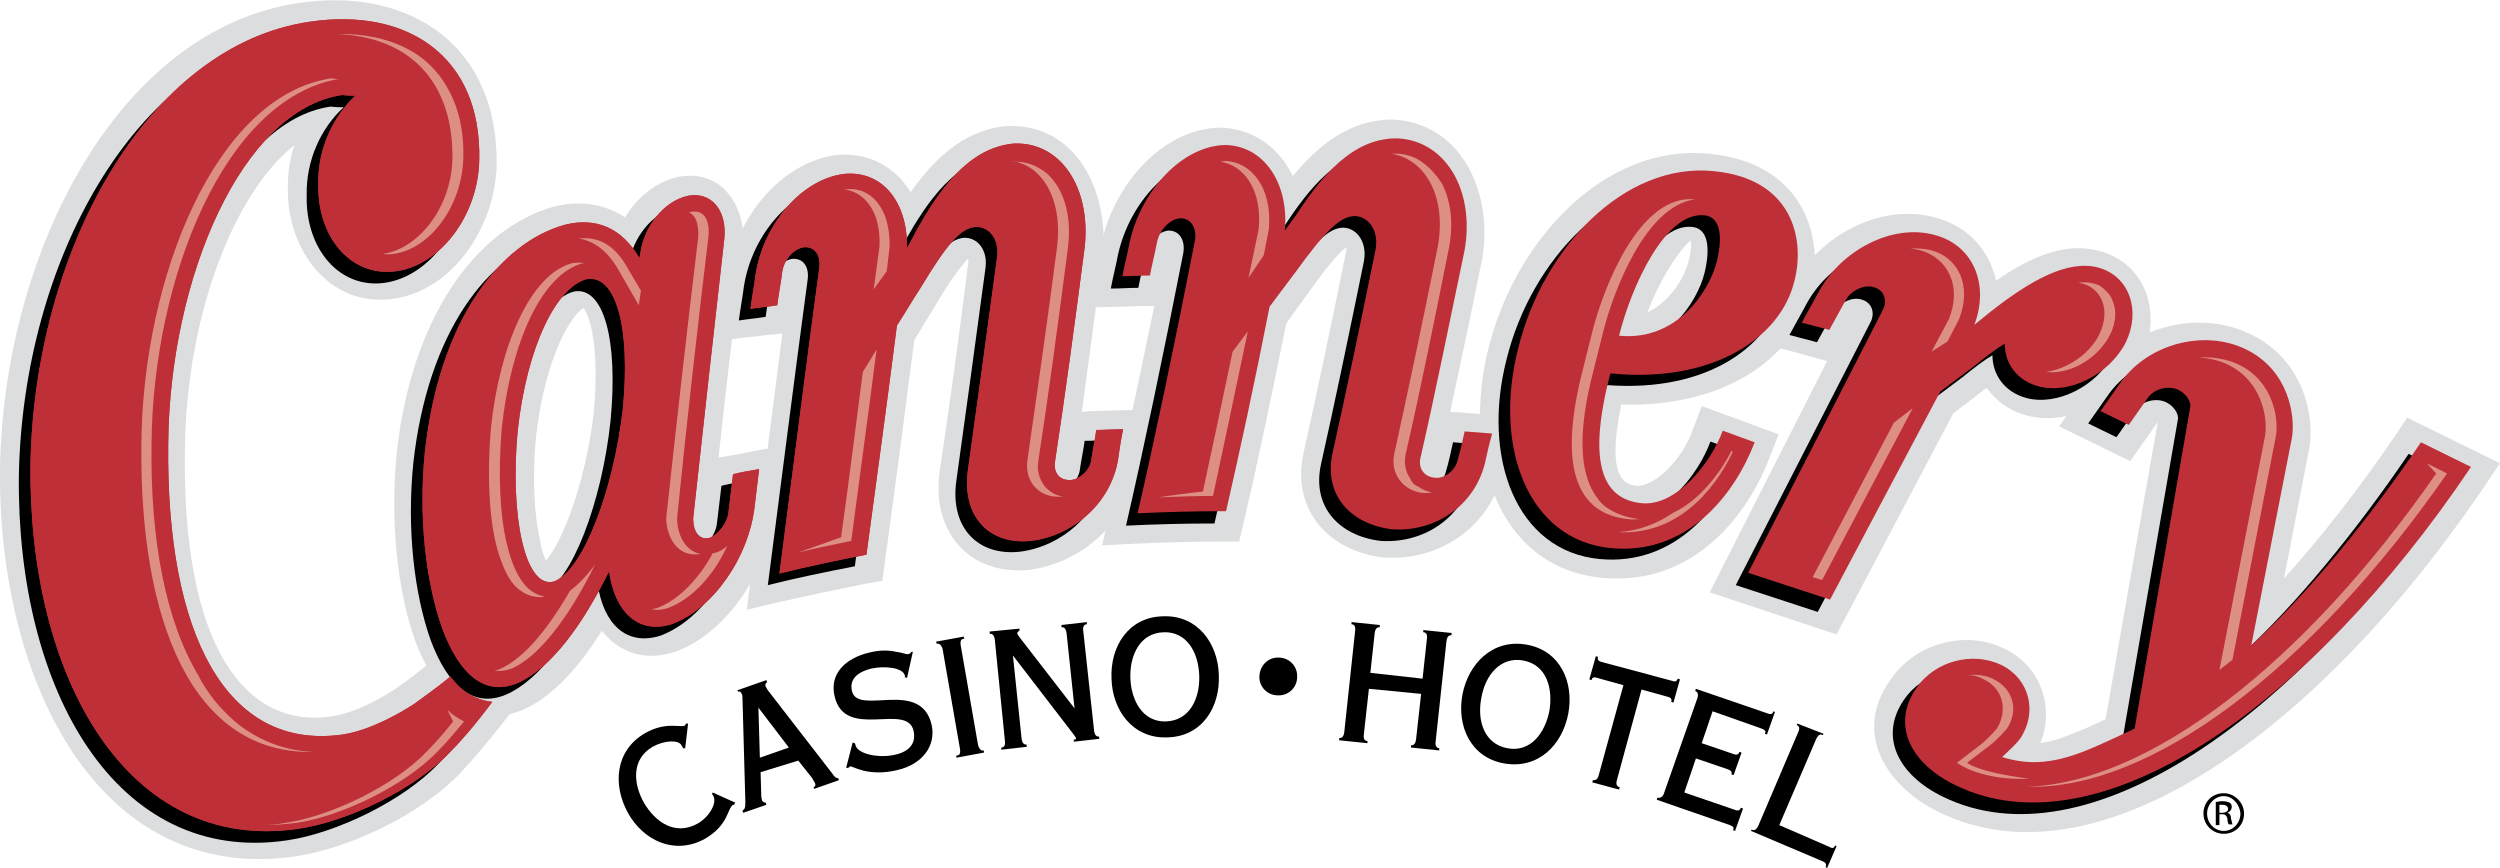<?xml version="1.0" encoding="utf-8"?>
<!-- Generator: Adobe Illustrator 20.1.0, SVG Export Plug-In . SVG Version: 6.00 Build 0)  -->
<svg version="1.1" id="Highlights" xmlns="http://www.w3.org/2000/svg" xmlns:xlink="http://www.w3.org/1999/xlink" x="0px" y="0px"
	 viewBox="0 0 344.8 119.7" style="enable-background:new 0 0 344.8 119.7;" xml:space="preserve">
<style type="text/css">
	.st0{fill:#DCDDDE;}
	.st1{fill:#BF2F38;}
	.st2{fill:#DD8F83;}
	.st3{clip-path:url(#SVGID_4_);fill:#DD8F83;}
	.st4{clip-path:url(#SVGID_8_);fill:#DD8F83;}
	.st5{clip-path:url(#SVGID_12_);fill:#DD8F83;}
</style>
<g>
	<g>
		<g>
			<path class="st0" d="M297.6,58.2l-3.8,5.4l-9.8-4.8l4.8-6.8c4.6-6.8,14.2-9.5,21.6-5.9c7.7,3.7,8.8,11.9,8.1,15.7l-3.5,18
				c5.3-5.9,10.6-12.7,15.4-19.8l1.6-2.4l12.8,6.3l-2.1,3.1c-22.4,33.2-53,55.9-75.3,45c-7-3.4-12-10.7-6.7-18.2
				c3.4-5.1,10.4-7,15.8-4.3c5,2.4,6.9,8.1,4.9,13c0.6-0.1,1.2-0.2,1.9-0.4c1.3-0.4,2.6-0.9,4-1.5c1-0.4,2-0.9,3.1-1.4L297.6,58.2
				L297.6,58.2z"/>
		</g>
		<path class="st0" d="M54.4,95.1c0.6-0.4,3.5-2.5,4.6-3.5l2.6-2.3l2.1,2.8c1.1,1.5,2.1,2.1,3.6,2.2L73,95l-3.5,4.5
			c-2.4,3.1-4.5,5.5-6,7.1c-5.4,5.7-15.3,10.4-22.7,11.5c-27.1,4-41.1-24-40.8-53.5C0.5,34.8,16.3,4,41.3,0.4
			C56.2-1.8,68.7,6,68.5,22.7c-0.2,8.6-6,17.3-14.2,18.5c-8.9,1.3-14.8-6.8-14.6-15.4c0-2,0.3-4,0.9-5.8c-8.4,6.7-14.9,23.6-15.1,42
			c-0.4,26.8,8.1,38.6,20.3,36.8C49,98.3,52.4,96.4,54.4,95.1L54.4,95.1z"/>
		<path class="st0" d="M252,49.8l-9.1-2.5l4.1-7.6c3.7-7.1,12.3-11.8,19.9-9.7c4.6,1.2,7.5,4.6,8.4,8.7c4.5-3.1,9.4-5.4,14.2-4.1
			c6.8,1.8,8.7,9.1,5.8,14.9c-2.9,5.6-9.8,9.4-15.8,7.8c-2.3-0.6-4.2-2-5.5-3.8l-0.4,0.3l-4.2,3.2l-16.1,30.5l-17.5-5.8L252,49.8
			L252,49.8z"/>
		<path class="st0" d="M133.5,35.7c-0.6,0.6-2,2.2-4.6,6.6l-2.8,4.6c-1.4,10.8-2.7,20.8-4.1,30.9l-0.3,2.3l-2.3,0.4
			c-4,0.8-7.8,1.6-11.8,2.5l-4.6,1.1l0.6-4.7c1.5-11.5,2.9-22.4,4.3-33.4l-1,0.1c-1.3,0.1-2.5,0.3-3.7,0.4L98.9,47l1.4-8.9
			c1.2-8,7.3-15.6,14.9-16.7c4.7-0.5,8.3,1.7,10.4,5.1c2.9-4.1,7.1-8.6,13.2-9.1c9.6-0.5,14.2,9,13.3,17.9c-1,7.6-2,14.7-2.9,21.5
			l1.2-0.1c1.3,0,2.5-0.1,3.8-0.1l4-0.1l-1.4,8.1c-1.3,7.6-7.8,13.1-14.9,14c-8.1,0.8-13.5-5.2-12.3-13.6c1.4-9.3,2.7-18.8,4-29.2
			C133.5,35.9,133.5,35.7,133.5,35.7L133.5,35.7z"/>
		<path class="st0" d="M185.7,34.1c-0.6,0.4-2,1.7-5.2,6.2c-1.1,1.5-2.1,2.9-3.1,4.3c-2.1,10.4-4,19.5-5.9,27.6l-0.6,2.5h-2.6
			c-4.1,0-8,0.1-12,0.3l-4.3,0.2l1-4.2c2-8.6,4-18.2,6.2-28.8H158c-1.3,0-2.5,0.1-3.8,0.1l-4.2,0.1l1.9-8.8c1.7-8,8.3-15.8,16.3-16
			c4.8,0.1,8.3,2.9,10.1,6.7c3.2-3.9,7.8-8,14.1-7.8c9.4,0.7,13.6,10.4,12,19.3c-1.5,7.5-3,14.5-4.4,21l1.5,0.1
			c1.3,0.1,2.5,0.2,3.8,0.3l3.7,0.3l-1.8,7.8c-1.9,7.7-9,12.1-16.3,11.6c-7.4-0.8-12.9-6.4-11.1-14.5c1.9-8.5,3.8-17.6,5.9-27.9
			C185.7,34.4,185.7,34.2,185.7,34.1L185.7,34.1z"/>
		<path class="st0" d="M75.3,77.3c2.1-2.3,5.4-10.3,6.6-20.4c0.5-5.5,0.2-9.7-0.5-12.3c-0.4-1.4-0.8-1.9-0.9-2.1
			c-1.3,0.5-5.3,6.1-6.6,18c-0.5,5.6-0.2,10.7,0.6,14.1C74.7,75.9,75,76.7,75.3,77.3L75.3,77.3z M99.1,63.1l0.7-0.1
			c1.2-0.2,2.4-0.4,3.7-0.7l4.4-0.8l-1.1,9.3c-1,8.2-6.7,16.6-13.7,19.1c-4.3,1.4-7.8,0-10.1-2.9c-3,4.8-6.7,9.1-10.9,10.9
			c-7.4,3.1-12.3-2.8-14.8-9.4c-2.5-7-3.5-16.5-2.6-25.9c2-18.7,10.9-31.1,21.7-34.1c3.6-0.9,7-0.4,9.8,1.5c1.6-2.7,4.2-4.9,7.3-5.6
			c6.2-1.2,9.4,4.3,9,9.4C101.3,43.6,100.2,53,99.1,63.1L99.1,63.1z"/>
		<path class="st0" d="M227.2,43.1c3.1-1.5,5.1-4.7,5.7-7.1c0.5-2,0.3-2.7,0.3-2.8C232.3,33.7,229.4,37.4,227.2,43.1L227.2,43.1z
			 M234.7,56l10.6,3.9l-1.2,3.1c-2.8,7.5-10.2,17.9-23.1,16.7c-14.8-1.4-19.3-17.6-15.7-31.7c3.6-14.5,15.7-28.2,30.4-26.8
			c13.5,1.3,15.9,12.1,14.1,19.1c-2.4,9.6-12.6,15.9-26.2,15.5c-1.1,5.3-0.9,8.1-0.3,9.5c0.6,1.3,1.5,1.6,2.4,1.7
			c2.4,0.2,6.3-3.5,7.8-7.8L234.7,56L234.7,56z"/>
		<path d="M274.4,106c0.6-0.5,2-1.8,2.5-2.5c2.5-3.7,1.3-8.3-2.6-10.2c-4-1.9-9.2-0.5-11.7,3.2c-3.5,5.1-0.8,10.4,5.4,13.4
			c19.5,9.5,48.5-10.3,71.1-43.9l-6.9-3.4c-7.2,10.6-15.6,20.9-23.4,28l5.6-28.6c0.5-2.9-0.4-9.3-6.3-12.1
			c-5.9-2.9-13.8-0.7-17.5,4.8l-2.6,3.7l3.9,1.9l2.6-3.7c0.9-1.3,2.9-1.8,4.3-1.1c0.8,0.4,1.6,1.3,1.6,2.2l-7.7,44.5
			C286,105.2,281.1,108.2,274.4,106L274.4,106z"/>
		<path d="M47.4,14.8c-1.1,0-1.8-0.1-1.8-0.1c-13.8,2-23.8,25.2-24,48.1c-0.3,26.3,8,42.4,24.1,40.1c3.8-0.6,7.8-2.9,9.8-4.2
			c0.4-0.3,3.8-2.7,5-3.8c1.5,2,3.3,3.2,5.8,3.5c-2.3,3.1-4.3,5.4-5.8,6.9c-4.8,5.1-14.1,9.6-20.9,10.6C16,119.4,2.3,95.1,2.6,65.7
			c0.5-29.5,16-57.8,38.5-61.1c13.4-2,23.7,4.7,23.4,19c-0.1,7.5-5.2,14.5-11.4,15.4c-6.2,0.9-11-4.6-10.8-12.1
			C42.2,22.1,44.3,17.6,47.4,14.8L47.4,14.8z"/>
		<path d="M74.8,81.8c-4,1.1-6.1-9.1-5.1-20.8c1.3-11.8,5.4-19.8,9.5-20.8c4-0.7,6.1,6.5,5,17.9C83,69.3,78.8,80.4,74.8,81.8
			L74.8,81.8z M94,73.1c1.5-13.8,2.9-26.1,4.3-38.6c0.4-4-1.9-6.5-5-5.9c-3.3,0.7-6.1,4.2-6.6,8c0,0.2-0.1,0.4-0.1,0.6
			c-2.4-4.1-5.9-5.7-10.3-4.6C67.3,35.1,59,45.8,57,63.9c-0.9,9,0.1,17.9,2.4,24.4c2.4,6.4,5.9,9.4,10.4,7.5c4.6-2,9-8.1,12.6-15.4
			c0.8,5.7,4,8.7,8.6,7.3c5.6-2,10.7-9.1,11.5-16.4c0.2-1.7,0.4-3.3,0.6-5c-1.2,0.2-2.4,0.4-3.6,0.7c-0.2,1.7-0.4,3.3-0.6,5
			c-0.1,1.7-1.5,3.4-2.7,3.8C94.8,76.1,93.9,74.9,94,73.1L94,73.1z"/>
		<path d="M287.7,38.6c-4.2-1.1-9.3,1.7-15,6.2l-2.1,1.7c2.1-5.5-0.1-11-5.5-12.4c-5.8-1.6-13,2.1-16.1,8.1l-2.2,4l3.8,1l2.2-4
			c0.8-1.4,2.6-2.3,3.9-1.9c1.5,0.4,2,1.9,1.2,3.3l-18.5,36.1l11.3,3.7l15.2-28.8l4.8-3.6c1.6-1.3,2.9-2.3,4.1-3
			c0,2.7,1.7,5.1,4.7,5.9c4.2,1.1,9.7-1.6,12-6.1C293.7,44.4,292,39.7,287.7,38.6L287.7,38.6z"/>
		<path d="M245.9,40.3c1.5-5.9-0.4-14-11.2-15.1c-12.3-1.2-23.5,10.6-26.9,24.3c-3.5,13.6,1.3,26.5,12.8,27.6
			c10.6,1,17.1-7.5,19.7-14.6l-4.4-1.6c-1.6,4.4-6.3,10.5-11.2,10c-4.8-0.5-7.8-4.5-4.3-17.9C234.5,54.5,243.9,48.3,245.9,40.3
			L245.9,40.3z M221.6,47.9c1.7-6.8,6.4-17.2,11.8-16.6c2,0.2,2.6,2.5,1.7,6.3C234.1,41.7,229.6,48.7,221.6,47.9L221.6,47.9z"/>
		<path d="M123.5,35.8c0.1-6.3-3.4-10.8-8.8-10.2c-5.8,0.8-11,6.9-12.1,13.9c-0.2,1.6-0.5,3.1-0.7,4.7c1.3-0.2,2.5-0.3,3.7-0.5
			c0.2-1.6,0.5-3.1,0.7-4.7c0.3-1.7,1.6-3.1,3-3.3c1.5-0.1,2.3,1.1,2.1,2.8c-1.9,14.1-3.6,27.6-5.5,42.2c4-1,7.9-1.8,12-2.6
			c1.4-10.4,2.8-20.6,4.2-31.6c1.1-1.7,2.1-3.4,3.2-5.2c3.8-6.3,5.6-8.3,7.6-8.5c2-0.1,3.4,1.8,3,4.3c-1.4,10.4-2.7,19.9-4,29.2
			c-0.9,6.4,2.9,10.4,8.7,9.8c5.8-0.7,11-5.2,12-11.2c0.2-1.4,0.5-2.7,0.7-4.2c-1.3,0-2.5,0.1-3.7,0.1c-0.2,1.4-0.5,2.8-0.7,4.2
			c-0.3,1.4-1.6,2.6-2.8,2.7c-1.6,0.1-2.5-1-2.2-2.5c1.4-9.2,2.7-18.8,4.1-29.6c0.9-8.2-3.3-14.6-9.8-14.3
			c-6.4,0.6-10.4,6.7-13.3,11.8C124.4,34.2,123.9,35,123.5,35.8L123.5,35.8z"/>
		<path d="M175.6,33.4c0.6-6.4-2.8-11.7-8.2-11.7c-5.9,0.1-11.6,6.2-13.2,13.4c-0.3,1.6-0.7,3.1-1,4.7c1.3,0,2.5-0.1,3.8-0.1
			c0.3-1.6,0.7-3.1,1-4.7c0.4-1.7,1.8-3.1,3.2-3.2c1.5,0,2.3,1.4,2,3.1c-2.8,14.3-5.4,26.7-7.9,37.6c4.1-0.2,8.1-0.3,12.2-0.3
			c1.9-8.3,3.9-17.5,6-28.2c1.2-1.6,2.4-3.1,3.6-4.8c4.2-5.9,6.2-7.8,8.2-7.8c2,0.1,3.3,2.2,2.8,4.7c-2.1,10.3-4,19.4-5.9,27.9
			c-1.3,5.8,2.4,9.9,8.2,10.6c5.9,0.4,11.3-3.1,12.8-9.1c0.3-1.4,0.6-2.7,1-4.2c-1.3-0.1-2.5-0.2-3.8-0.3c-0.3,1.4-0.6,2.8-1,4.1
			c-0.3,1.4-1.8,2.4-3,2.3c-1.6-0.2-2.4-1.3-2.1-2.7c2-8.8,3.9-18.2,6.1-28.7c1.4-8-2.4-14.9-9-15.4c-6.5-0.3-11,5.6-14.2,10.5
			C176.6,31.9,176.1,32.6,175.6,33.4L175.6,33.4z"/>
		<path class="st1" d="M276.1,104.4c0.6-0.5,2-1.8,2.5-2.5c2.5-3.7,1.3-8.3-2.6-10.2c-4-1.9-9.2-0.5-11.7,3.2
			c-3.5,5.1-0.8,10.4,5.4,13.4c19.5,9.5,48.5-10.3,71.1-43.9l-6.9-3.4c-7.2,10.6-15.6,20.9-23.4,28l5.6-28.6c0.5-3-0.4-9.3-6.3-12.2
			c-5.9-2.9-13.8-0.7-17.5,4.8l-2.6,3.7l3.9,1.9l2.6-3.7c0.9-1.3,2.9-1.8,4.3-1.1c0.8,0.4,1.6,1.3,1.6,2.2l-7.7,44.5
			C287.6,103.6,282.7,106.5,276.1,104.4L276.1,104.4z"/>
		<path class="st1" d="M49,13.2c-1.1,0-1.8-0.1-1.8-0.1c-13.8,2-23.8,25.2-24,48.1c-0.3,26.3,8,42.4,24.1,40.1
			c3.8-0.6,7.8-2.9,9.8-4.2c0.4-0.3,3.8-2.7,5-3.8c1.5,2,3.3,3.2,5.8,3.5c-2.3,3.1-4.3,5.4-5.8,6.9c-4.8,5.1-14.1,9.6-20.9,10.6
			c-23.6,3.5-37.3-20.8-37-50.2C4.7,34.7,20.2,6.3,42.7,3c13.4-2,23.7,4.7,23.4,19c-0.1,7.5-5.2,14.5-11.4,15.4
			c-6.2,0.9-11-4.6-10.8-12.1C43.8,20.5,46,16,49,13.2L49,13.2z"/>
		<path class="st1" d="M76.4,80.2c-4,1.1-6.1-9.1-5-20.8c1.3-11.8,5.4-19.8,9.5-20.9c4-0.7,6.1,6.5,5,17.9
			C84.6,67.7,80.4,78.7,76.4,80.2L76.4,80.2z M95.6,71.5c1.5-13.8,2.9-26.1,4.3-38.6c0.4-4-1.9-6.5-5-5.9c-3.3,0.7-6.1,4.2-6.6,8
			c0,0.2-0.1,0.4-0.1,0.6c-2.4-4.1-5.9-5.7-10.3-4.6c-9,2.5-17.3,13.2-19.3,31.3c-0.9,9,0.1,17.9,2.4,24.4c2.4,6.4,5.9,9.4,10.4,7.5
			c4.6-2,9-8.1,12.6-15.4c0.8,5.7,4.1,8.7,8.6,7.3c5.6-2,10.7-9.1,11.5-16.4c0.2-1.7,0.4-3.3,0.6-5c-1.2,0.2-2.4,0.4-3.6,0.7
			c-0.2,1.7-0.4,3.3-0.6,5c-0.1,1.7-1.5,3.4-2.7,3.8C96.4,74.5,95.6,73.3,95.6,71.5L95.6,71.5z"/>
		<path class="st1" d="M289.4,36.9c-4.2-1.1-9.3,1.7-15,6.2l-2.1,1.7c2.1-5.5-0.1-11-5.5-12.4c-5.8-1.6-13,2.1-16.1,8.1l-2.2,4
			l3.8,1l2.2-4c0.7-1.4,2.6-2.3,3.9-1.9c1.5,0.4,2,1.9,1.2,3.3L241.1,79l11.3,3.7L267.6,54l4.8-3.6c1.6-1.3,2.9-2.3,4.1-3
			c0,2.8,1.7,5.1,4.7,5.9c4.2,1.1,9.7-1.6,12-6.1C295.3,42.8,293.7,38.1,289.4,36.9L289.4,36.9z"/>
		<path class="st1" d="M247.5,38.7c1.5-5.9-0.4-14.1-11.2-15.1C224,22.4,212.8,34.2,209.4,48c-3.5,13.6,1.3,26.5,12.8,27.6
			c10.6,1,17.1-7.5,19.8-14.6l-4.4-1.6c-1.6,4.4-6.4,10.5-11.2,10s-7.8-4.5-4.3-17.9C236.1,52.9,245.6,46.7,247.5,38.7L247.5,38.7z
			 M223.3,46.3c1.7-6.8,6.4-17.2,11.8-16.6c2,0.2,2.6,2.5,1.7,6.3C235.8,40.1,231.3,47.1,223.3,46.3L223.3,46.3z"/>
		<path class="st1" d="M125.1,34.2c0.1-6.3-3.4-10.8-8.8-10.2c-5.8,0.8-11,6.9-12.1,13.9c-0.2,1.6-0.5,3.1-0.7,4.7
			c1.3-0.2,2.5-0.3,3.7-0.5c0.2-1.6,0.5-3.1,0.7-4.7c0.3-1.7,1.6-3.1,3-3.3c1.5-0.1,2.3,1.1,2.1,2.8c-1.9,14.1-3.6,27.6-5.5,42.2
			c4-1,7.9-1.8,12-2.6c1.4-10.4,2.8-20.6,4.2-31.6c1.1-1.7,2.1-3.4,3.2-5.1c3.8-6.3,5.6-8.3,7.6-8.5c2-0.1,3.4,1.8,3,4.3
			c-1.4,10.4-2.7,19.9-4,29.2c-0.9,6.4,2.9,10.4,8.7,9.8c5.8-0.7,11-5.2,12-11.2c0.2-1.4,0.4-2.8,0.7-4.2c-1.3,0-2.5,0.1-3.7,0.1
			c-0.2,1.4-0.5,2.8-0.7,4.2c-0.2,1.4-1.6,2.6-2.8,2.7c-1.6,0.1-2.4-1-2.2-2.5c1.4-9.2,2.7-18.8,4.1-29.6c0.9-8.2-3.3-14.6-9.8-14.3
			c-6.4,0.6-10.4,6.7-13.3,11.8C126,32.6,125.6,33.3,125.1,34.2L125.1,34.2z"/>
		<path class="st1" d="M177.2,31.8c0.6-6.4-2.8-11.7-8.2-11.8c-5.9,0.1-11.6,6.2-13.2,13.4c-0.3,1.6-0.7,3.1-1,4.7
			c1.3,0,2.5-0.1,3.8-0.1c0.3-1.6,0.7-3.1,1-4.7c0.4-1.7,1.8-3.1,3.2-3.2c1.5,0,2.3,1.4,2,3.1c-2.8,14.3-5.4,26.7-7.9,37.6
			c4.1-0.2,8.1-0.3,12.2-0.3c1.9-8.3,3.9-17.5,6-28.2c1.2-1.6,2.4-3.2,3.6-4.8c4.2-5.8,6.2-7.7,8.2-7.7c2,0.1,3.3,2.2,2.8,4.7
			c-2.1,10.3-4,19.4-5.9,27.9c-1.3,5.8,2.4,9.9,8.2,10.6c5.8,0.4,11.3-3.1,12.8-9.1c0.3-1.4,0.6-2.7,1-4.1c-1.3-0.1-2.5-0.2-3.8-0.3
			c-0.3,1.4-0.6,2.7-1,4.1s-1.8,2.4-3,2.3c-1.6-0.1-2.4-1.3-2.1-2.7c2-8.7,3.9-18.2,6.1-28.7c1.4-8-2.4-14.9-9-15.4
			c-6.5-0.3-11,5.6-14.2,10.5C178.3,30.3,177.8,31,177.2,31.8L177.2,31.8z"/>
		<g>
			<g>
				<path id="SVGID_1_" class="st2" d="M230.8,70.7c3.6-1.7,6.4-5.4,8-8.5l0.2,0.1c-2.8,5.9-8.1,11.5-15.8,11.1
					C226.1,73.2,228.6,72.2,230.8,70.7L230.8,70.7z"/>
			</g>
		</g>
		<g>
			<g>
				<path id="SVGID_3_" class="st2" d="M271.4,93.1c1.2-0.1,2.5,0,3.6,0.6c2.6,1.3,3.5,4.2,1.8,6.8c-0.6,0.7-1.7,1.8-2.1,2.1
					l-3.4,2.6c0,0,1.4,1.3,8.6,2.2c-6.8,0.3-10-2.2-10-2.2l3.4-2.6c0.4-0.3,1.5-1.4,2.1-2.1c1.6-2.6,0.8-5.6-1.8-6.8
					C272.9,93.3,272.2,93.1,271.4,93.1L271.4,93.1z M334.7,63.9l2.8,1.4c-19,27.3-41.1,43.7-57.9,43.2c16.6-0.5,38-16.7,56.4-43.2
					L334.7,63.9L334.7,63.9z M313.9,60.1l-6,30.9l-1.8,1.4l6.3-32.3c0.4-2.4-0.4-7.5-5.1-9.8c-1.2-0.6-2.6-0.9-4-1
					c1.9-0.1,3.8,0.2,5.5,1C313.5,52.6,314.3,57.7,313.9,60.1L313.9,60.1z"/>
			</g>
		</g>
		<path class="st1" d="M49,13.2c-1.1,0-1.8-0.1-1.8-0.1c-13.8,2-23.8,25.2-24,48.1c-0.3,26.3,8,42.4,24.1,40.1
			c3.8-0.6,7.8-2.9,9.8-4.2c0.4-0.3,3.8-2.7,5-3.8c1.5,2,3.3,3.2,5.8,3.5c-2.3,3.1-4.3,5.4-5.8,6.9c-4.8,5.1-14.1,9.6-20.9,10.6
			c-23.6,3.5-37.3-20.8-37-50.2C4.7,34.7,20.2,6.3,42.7,3c13.4-2,23.7,4.7,23.4,19c-0.1,7.5-5.2,14.5-11.4,15.4
			c-6.2,0.9-11-4.6-10.8-12.1C43.8,20.5,46,16,49,13.2L49,13.2z"/>
		<path class="st1" d="M76.4,80.2c-4,1.1-6.1-9.1-5-20.8c1.3-11.8,5.4-19.8,9.5-20.9c4-0.7,6.1,6.5,5,17.9
			C84.6,67.7,80.4,78.7,76.4,80.2L76.4,80.2z M95.6,71.5c1.5-13.8,2.9-26.1,4.3-38.6c0.4-4-1.9-6.5-5-5.9c-3.3,0.7-6.1,4.2-6.6,8
			c0,0.2-0.1,0.4-0.1,0.6c-2.4-4.1-5.9-5.7-10.3-4.6c-9,2.5-17.3,13.2-19.3,31.3c-0.9,9,0.1,17.9,2.4,24.4c2.4,6.4,5.9,9.4,10.4,7.5
			c4.6-2,9-8.1,12.6-15.4c0.8,5.7,4.1,8.7,8.6,7.3c5.6-2,10.7-9.1,11.5-16.4c0.2-1.7,0.4-3.3,0.6-5c-1.2,0.2-2.4,0.4-3.6,0.7
			c-0.2,1.7-0.4,3.3-0.6,5c-0.1,1.7-1.5,3.4-2.7,3.8C96.4,74.5,95.6,73.3,95.6,71.5L95.6,71.5z"/>
		<g>
			<path class="st2" d="M27.5,93.8c0,0.1,0.1,0.1,0.1,0.2C27.6,93.9,27.6,93.8,27.5,93.8z"/>
			<path class="st2" d="M20.9,61.1c0.2-22.5,10-47.5,25.8-50.2c-0.6,0-1-0.1-1-0.1c-16,2.4-26,27.6-26.2,50.3
				c-0.3,24.7,7.1,43.1,23.9,42.6c-4-0.1-7.5-1.5-10.4-3.7c-2-1.6-3.8-3.6-5.2-6c0-0.1-0.1-0.1-0.1-0.2c-0.1-0.1-0.2-0.3-0.2-0.4
				C22.8,85.7,20.7,74.3,20.9,61.1z"/>
			<path class="st2" d="M46.4,4.7c9.7,0.3,16.1,6.2,16,17.1c-0.1,6.8-4.7,12.5-9.5,13.2h-0.2c0.5,0.1,1.1,0.1,1.7,0
				c4.8-0.7,9.3-6.4,9.5-13.2c0.1-3.9-0.7-7.1-2.2-9.7c-1.3-2.3-3.1-4.1-5.4-5.3C53.5,5.3,50.1,4.6,46.4,4.7z"/>
			<path class="st2" d="M61.7,97.9c0,0,0.5,1,0.8,1.6c-1.4,1.8-2.7,3.2-3.6,4.1c-4.4,4.7-13.3,9-19.6,9.9c-1.1,0.2-2.2,0.3-3.2,0.3
				c1.5,0,3.1-0.1,4.7-0.3c6.3-0.9,15.1-5.2,19.6-9.9c1-1,2.2-2.4,3.6-4.1C63.2,99.1,62.4,98.6,61.7,97.9z"/>
		</g>
		<g>
			<g>
				<polygon id="SVGID_5_" class="st2" points="250,79.6 261.2,58.3 263.8,56.3 251.3,80 				"/>
			</g>
		</g>
		<g>
			<g>
				<path id="SVGID_7_" class="st2" d="M270.2,44l-1.6,3.1l-2.2,1.4l2.4-4.5c1.8-4.5-0.1-8.4-4-9.5c-0.5-0.1-0.9-0.2-1.4-0.2
					c1-0.1,2,0,2.9,0.2C270.1,35.5,272,39.4,270.2,44L270.2,44z"/>
			</g>
		</g>
		<g>
			<path class="st1" d="M289.6,39.4c0.7,0.5,1.3,1,1.7,1.7C291,40.4,290.4,39.8,289.6,39.4z"/>
			<path class="st1" d="M289.6,39.4c-0.3-0.1-0.6-0.3-0.9-0.3c-0.6-0.2-1.3-0.2-2.1-0.1c0.2,0,0.4,0.1,0.6,0.1
				c2.6,0.7,4,3.6,2.3,7.1c-1.5,2.9-4.6,4.7-7.3,5.1c3,0.4,7-1.6,8.8-5.1c1-2,0.9-3.7,0.2-5.1C290.9,40.5,290.3,39.9,289.6,39.4z"/>
			<path class="st2" d="M289.6,39.4c-0.3-0.1-0.6-0.3-0.9-0.3c-0.6-0.2-1.3-0.2-2.1-0.1c0.2,0,0.4,0.1,0.6,0.1
				c2.6,0.7,4,3.6,2.3,7.1c-1.5,2.9-4.6,4.7-7.3,5.1c3,0.4,7-1.6,8.8-5.1c1-2,0.9-3.7,0.2-5.1C290.9,40.5,290.3,39.9,289.6,39.4z"/>
		</g>
		<g>
			<g>
				<path id="SVGID_9_" class="st2" d="M80.4,36.3c-5.8,1.5-10,11.3-11.2,22.8c-0.5,6-0.3,11.8,0.7,15.9c0.5,2.1,1.2,4,2.2,5.3
					c0.7,1,1.8,1.8,3.1,2c-2,0.3-3.6-0.7-4.6-2c-1-1.4-1.7-3.3-2.2-5.3c-1-4.2-1.2-9.9-0.7-15.9c1.2-11.5,5.5-21.3,11.2-22.8
					c0.6-0.1,1.2-0.1,1.8,0H80.4L80.4,36.3z"/>
			</g>
		</g>
		<g>
			<g>
				<path id="SVGID_11_" class="st2" d="M95,29.3c0.1,0,0.3-0.1,0.4-0.1c1.2-0.2,2.6,0.5,2.3,3.5c-1.5,12.5-2.9,24.8-4.3,38.6
					c-0.1,1.7,0.7,4.6,3.2,5.1c-3.6,0.6-4.8-3.1-4.7-5.1c1.5-13.8,2.9-26.2,4.4-38.6C96.4,30.6,95.8,29.6,95,29.3L95,29.3z"/>
			</g>
		</g>
		<g>
			<g>
				<path id="SVGID_13_" class="st2" d="M79.8,32.9c2.8-0.3,4.9,0.9,6.6,3.8l2,3.4l-0.3,2L85,36.7C83.5,34.4,81.8,33.2,79.8,32.9
					L79.8,32.9z"/>
			</g>
			<g>
				<g>
					<defs>
						<path id="SVGID_2_" d="M79.8,32.9c2.8-0.3,4.9,0.9,6.6,3.8l2,3.4l-0.3,2L85,36.7C83.5,34.4,81.8,33.2,79.8,32.9L79.8,32.9z"/>
					</defs>
					<clipPath id="SVGID_4_">
						<use xlink:href="#SVGID_2_"  style="overflow:visible;"/>
					</clipPath>
					<path class="st3" d="M80.4,36.3c-5.8,1.5-10,11.3-11.2,22.8c-0.5,6-0.3,11.8,0.7,15.9c0.5,2.1,1.2,4,2.2,5.3
						c0.7,1,1.8,1.8,3.1,2c-2,0.3-3.6-0.7-4.6-2c-1-1.4-1.7-3.3-2.2-5.3c-1-4.2-1.2-9.9-0.7-15.9c1.2-11.5,5.5-21.3,11.2-22.8
						c0.6-0.1,1.2-0.1,1.8,0H80.4L80.4,36.3z"/>
				</g>
			</g>
		</g>
		<g>
			<g>
				<path id="SVGID_15_" class="st2" d="M82.1,77.8c-3.6,7.3-7.7,12.7-11.5,14.4c-0.8,0.3-1.6,0.4-2.4,0.3c0.3-0.1,0.6-0.1,0.9-0.3
					c3.1-1.4,6.4-5.3,9.5-10.7C80.7,79.9,82.1,77.8,82.1,77.8L82.1,77.8z"/>
			</g>
			<g>
				<g>
					<defs>
						<path id="SVGID_6_" d="M82.1,77.8c-3.6,7.3-7.7,12.7-11.5,14.4c-0.8,0.3-1.6,0.4-2.4,0.3c0.3-0.1,0.6-0.1,0.9-0.3
							c3.1-1.4,6.4-5.3,9.5-10.7C80.7,79.9,82.1,77.8,82.1,77.8L82.1,77.8z"/>
					</defs>
					<clipPath id="SVGID_8_">
						<use xlink:href="#SVGID_6_"  style="overflow:visible;"/>
					</clipPath>
					<path class="st4" d="M80.4,36.3c-5.8,1.5-10,11.3-11.2,22.8c-0.5,6-0.3,11.8,0.7,15.9c0.5,2.1,1.2,4,2.2,5.3
						c0.7,1,1.8,1.8,3.1,2c-2,0.3-3.6-0.7-4.6-2c-1-1.4-1.7-3.3-2.2-5.3c-1-4.2-1.2-9.9-0.7-15.9c1.2-11.5,5.5-21.3,11.2-22.8
						c0.6-0.1,1.2-0.1,1.8,0H80.4L80.4,36.3z"/>
				</g>
			</g>
		</g>
		<path class="st1" d="M125.1,34.2c0.1-6.3-3.4-10.8-8.8-10.2c-5.8,0.8-11,6.9-12.1,13.9c-0.2,1.6-0.5,3.1-0.7,4.7
			c1.3-0.2,2.5-0.3,3.7-0.5c0.2-1.6,0.5-3.1,0.7-4.7c0.3-1.7,1.6-3.1,3-3.3c1.5-0.1,2.3,1.1,2.1,2.8c-1.9,14.1-3.6,27.6-5.5,42.2
			c4-1,7.9-1.8,12-2.6c1.4-10.4,2.8-20.6,4.2-31.6c1.1-1.7,2.1-3.4,3.2-5.1c3.8-6.3,5.6-8.3,7.6-8.5c2-0.1,3.4,1.8,3,4.3
			c-1.4,10.4-2.7,19.9-4,29.2c-0.9,6.4,2.9,10.4,8.7,9.8c5.8-0.7,11-5.2,12-11.2c0.2-1.4,0.4-2.8,0.7-4.2c-1.3,0-2.5,0.1-3.7,0.1
			c-0.2,1.4-0.5,2.8-0.7,4.2c-0.2,1.4-1.6,2.6-2.8,2.7c-1.6,0.1-2.4-1-2.2-2.5c1.4-9.2,2.7-18.8,4.1-29.6c0.9-8.2-3.3-14.6-9.8-14.3
			c-6.4,0.6-10.4,6.7-13.3,11.8C126,32.6,125.6,33.3,125.1,34.2L125.1,34.2z"/>
		<g>
			<g>
				<path id="SVGID_17_" class="st2" d="M165.9,67.8c0.8-3.6,2.5-11.7,4.1-19.3l2.1-2.8c-1.8,8.5-3.9,18.6-4.8,22.7
					c-2.5,0-5,0.1-7.6,0.2C161.8,68.3,163.8,68,165.9,67.8L165.9,67.8z"/>
			</g>
		</g>
		<g>
			<g>
				<path id="SVGID_19_" class="st2" d="M175,31.6l-0.7,3.6l-2.1,3.1l1.4-6.7c0.5-5.4-2-8.8-5.3-9.3c0.3,0,0.5-0.1,0.8-0.1
					C172.6,22.4,175.5,25.9,175,31.6L175,31.6z"/>
			</g>
		</g>
		<g>
			<path class="st2" d="M195.9,22.2c1.1,0.8,2.1,1.8,2.8,3.1C198,23.9,197,22.9,195.9,22.2z"/>
			<path class="st2" d="M195.5,67.2c-0.5-0.3-0.8-0.7-1.1-1.1C194.6,66.6,195,67,195.5,67.2z"/>
			<path class="st2" d="M195.9,22.2c-0.9-0.6-1.9-0.9-3-1c-0.4,0-0.8,0-1.1,0c4.5,0.6,7.8,5.6,6.5,12.8c-2.1,10.5-4.1,19.9-6,28.6
				c-0.6,2.8,1.3,5.2,4.1,5.4c0.4,0,0.7,0,1.1-0.1c-0.7-0.1-1.4-0.4-1.9-0.8c-0.6-0.2-0.9-0.6-1.1-1.1c-0.7-1-0.9-2.2-0.6-3.5
				c2-8.7,3.9-18.1,6-28.6c0.6-3.5,0.1-6.5-1.1-8.7C198,24,197,23,195.9,22.2z"/>
		</g>
		<g>
			<g>
				<path id="SVGID_21_" class="st2" d="M100.3,75.3c-1.9,4.2-5.1,7.5-8.3,8.6c-0.7,0.2-1.4,0.3-2.1,0.1c0.2,0,0.4-0.1,0.6-0.1
					c2.9-1,5.8-3.9,7.8-7.6C99.1,76.2,99.7,75.8,100.3,75.3L100.3,75.3z"/>
			</g>
			<g>
				<g>
					<defs>
						<path id="SVGID_10_" d="M100.3,75.3c-1.9,4.2-5.1,7.5-8.3,8.6c-0.7,0.2-1.4,0.3-2.1,0.1c0.2,0,0.4-0.1,0.6-0.1
							c2.9-1,5.8-3.9,7.8-7.6C99.1,76.2,99.7,75.8,100.3,75.3L100.3,75.3z"/>
					</defs>
					<clipPath id="SVGID_12_">
						<use xlink:href="#SVGID_10_"  style="overflow:visible;"/>
					</clipPath>
					<path class="st5" d="M95,29.3c0.1,0,0.3-0.1,0.4-0.1c1.2-0.2,2.6,0.5,2.3,3.5c-1.5,12.5-2.9,24.8-4.3,38.6
						c-0.1,1.7,0.7,4.6,3.2,5.1c-3.6,0.6-4.8-3.1-4.7-5.1c1.5-13.8,2.9-26.2,4.4-38.6C96.4,30.6,95.8,29.6,95,29.3L95,29.3z"/>
				</g>
			</g>
		</g>
		<g>
			<path class="st1" d="M221.9,70.1c-0.7-0.5-1.3-1.1-1.8-1.8C220.6,69.1,221.2,69.7,221.9,70.1z"/>
			<path class="st1" d="M219.6,45.8l-1.3,5.2c-3.4,13.2-1,19.9,6.3,20.6c0.5,0.1,1,0,1.5,0c-1.7-0.2-3.1-0.7-4.2-1.4
				c-0.7-0.4-1.3-1-1.8-1.8c-2.3-3.3-2.5-9-0.3-17.4l1.3-5.2c1.4-5.6,5.9-17.5,12.7-18.3C226.1,26.7,221.1,39.8,219.6,45.8z"/>
			<path class="st2" d="M219.6,45.8l-1.3,5.2c-3.4,13.2-1,19.9,6.3,20.6c0.5,0.1,1,0,1.5,0c-1.7-0.2-3.1-0.7-4.2-1.4
				c-0.7-0.4-1.3-1-1.8-1.8c-2.3-3.3-2.5-9-0.3-17.4l1.3-5.2c1.4-5.6,5.9-17.5,12.7-18.3C226.1,26.7,221.1,39.8,219.6,45.8z"/>
		</g>
		<g>
			<path class="st2" d="M139.5,22.2c4,0.5,7.1,4.9,6.3,11.8c-1.4,10.8-2.8,20.4-4.1,29.5c-0.4,2.8,1.5,5.2,4.6,5c0.1,0,0.3,0,0.4,0
				c-0.7-0.1-1.3-0.3-1.8-0.7c-0.4-0.3-0.8-0.6-1-1c-0.6-0.9-0.9-2-0.7-3.2c1.4-9.1,2.7-18.7,4.1-29.5c0.4-3.2-0.1-5.8-1.1-7.8
				c-0.7-1.3-1.6-2.4-2.7-3c-1.1-0.7-2.3-1-3.6-1L139.5,22.2z"/>
			<path class="st2" d="M116.6,26.1h-0.2c2.9,0.4,5.1,3.1,4.9,7.9l-0.8,5.9l1.8-2.5l0.4-3.4c0-2-0.3-3.6-0.9-4.8
				c-0.6-1.2-1.4-2.1-2.4-2.6C118.7,26.2,117.7,26,116.6,26.1z"/>
			<path class="st2" d="M116,74.1c-2,0.7-5.9,2.1-5.9,2.1c2.4-0.6,4.9-1.1,7.3-1.6c0.7-5.4,2.3-17,3.5-26.4l-1.9,3.1
				C117.9,59.9,116.7,69.2,116,74.1z"/>
		</g>
	</g>
	<g>
		<path d="M94.9,99.8h-0.3c0,0.1-0.1,0.2-0.2,0.3c-0.2,0.1-0.8,0-1.8,0c-0.9,0-2.2,0.2-3.6,1c-4.2,2.4-4.5,7.2-2.4,11
			s6.4,5.9,10.6,3.6c3.3-1.9,3.1-4.2,3.9-4.7c0.1,0,0.2,0,0.2-0.1l0.1-0.2l-3.1-1.4l-0.1,0.2c0.1,0.1,0.1,0.2,0.2,0.3
			c0.5,1-0.6,2.9-2.2,3.8c-3.1,1.7-5.8-0.2-7.4-2.9c-1.5-2.7-1.7-6,1.2-7.7c1.6-0.9,3.6-1,4-0.2c0.1,0.2,0.2,0.3,0.2,0.4h0.3
			L94.9,99.8L94.9,99.8z"/>
		<path d="M104.6,97.6L104.6,97.6l4.2,5.5l-4,1.4L104.6,97.6L104.6,97.6z M110.1,104.9l1.9,2.4c0.1,0.2,0.3,0.5,0.4,0.7
			c0.1,0.3,0.1,0.4-0.2,0.6l0.1,0.2l3.4-1.2l-0.1-0.3c-0.3,0.1-0.6-0.3-0.8-0.6l-8.9-11.5c-0.1-0.2-0.2-0.3-0.3-0.5
			c-0.1-0.3,0-0.5,0.2-0.6l-0.1-0.3l-4,1.4l0.1,0.2c0.3-0.1,0.4,0.1,0.5,0.3s0.1,0.4,0.1,0.5l0.4,14.4c0,0.9-0.1,1-0.4,1.2l0.1,0.3
			l3.2-1.1l-0.1-0.3c-0.2,0-0.4-0.1-0.5-0.3c0-0.1-0.1-0.4-0.1-0.5l-0.1-3.4L110.1,104.9L110.1,104.9z"/>
		<path d="M116.7,105.9h0.3c0.1-0.1,0.2-0.2,0.3-0.2c0.2-0.1,2.4,1.5,6.5,0.5c3.4-0.8,5.3-3.3,4.7-6.2c-1.5-6.5-10.2-1.2-11-4.7
			c-0.3-1.3,0.3-2.5,2.7-3.1c1.9-0.4,4.4-0.1,4.6,1c0,0.1,0,0.2,0,0.2l0.3,0.1l0.8-3.6h-0.2c-0.1,0.2-0.3,0.3-0.4,0.3
			c-0.3,0.1-0.8-0.2-1.7-0.3c-0.9-0.2-2.1-0.3-3.7,0.1c-3.4,0.8-5.5,3-4.8,6c1.4,6.2,10,0.8,10.9,4.8c0.4,1.8-0.7,2.9-2.6,3.3
			c-2.2,0.5-5.1-0.1-5.4-1.3c0-0.1-0.1-0.2-0.1-0.3l-0.3-0.1L116.7,105.9L116.7,105.9z"/>
		<path d="M132.5,89c-0.1-0.7,0.1-0.9,0.5-0.9l-0.1-0.3l-3.8,0.7l0.1,0.3c0.3-0.1,0.6,0.1,0.8,0.7l2.4,13.8c0.1,0.7-0.1,0.9-0.5,0.9
			v0.3l3.8-0.7v-0.3c-0.3,0.1-0.6-0.1-0.8-0.7L132.5,89L132.5,89z"/>
		<path d="M149.4,87c-0.1-0.7,0.2-0.9,0.5-0.9v-0.3l-3.5,0.4v0.3c0.3,0,0.6,0.1,0.7,0.8l1.1,10.4l0,0l-7.5-9.7
			c-0.2-0.3-0.3-0.4-0.4-0.6c0-0.2,0.1-0.3,0.3-0.4v-0.3l-4.1,0.4v0.3c0.3,0,0.6,0.1,0.7,0.8l1.4,14c0.1,0.7-0.2,0.9-0.5,0.9v0.3
			l3.5-0.4v-0.3c-0.3,0-0.6-0.1-0.7-0.8l-1.2-11.5l0,0l8.3,10.8c0.2,0.3,0.4,0.5,0.4,0.6c0,0.2-0.1,0.2-0.3,0.2v0.3l3.5-0.4v-0.3
			c-0.3,0-0.6-0.1-0.7-0.8L149.4,87L149.4,87z"/>
		<path d="M153.3,93.6c0.1,4.3,2.9,8.3,7.7,8.1c4.8-0.1,7.3-4.2,7.1-8.6c-0.1-4.3-2.9-8.3-7.7-8.1C155.6,85.1,153.1,89.2,153.3,93.6
			L153.3,93.6z M155.9,93.5c-0.1-3.1,1.3-6.2,4.6-6.3c3.2-0.1,4.8,2.8,4.9,6c0.1,3.1-1.3,6.2-4.6,6.3
			C157.6,99.6,156,96.6,155.9,93.5L155.9,93.5z"/>
		<path d="M173.7,93.2c-0.1,1.5,1.1,2.7,2.5,2.7c1.5,0.1,2.7-1.1,2.7-2.5c0.1-1.5-1.1-2.7-2.5-2.7C175,90.6,173.8,91.7,173.7,93.2
			L173.7,93.2z"/>
		<path d="M196,95.7l-0.7,6.3c-0.1,0.7-0.4,0.8-0.7,0.8v0.3l3.9,0.4v-0.3c-0.3,0-0.6-0.3-0.5-0.9l1.5-13.9c0.1-0.7,0.4-0.8,0.7-0.8
			v-0.3l-3.9-0.4v0.3c0.3,0,0.6,0.2,0.5,0.9l-0.6,5.5l-7.2-0.8l0.6-5.5c0.1-0.7,0.4-0.8,0.7-0.8v-0.3l-3.9-0.4v0.3
			c0.3,0,0.6,0.2,0.5,0.9l-1.5,14c-0.1,0.7-0.4,0.8-0.7,0.8v0.3l3.9,0.4v-0.3c-0.3,0-0.6-0.2-0.5-0.9l0.7-6.3L196,95.7L196,95.7z"/>
		<path d="M201.7,95.8c-0.8,4.3,1.1,8.7,5.8,9.5s8-2.6,8.8-6.9c0.8-4.3-1.1-8.7-5.8-9.5C205.8,88.1,202.5,91.6,201.7,95.8
			L201.7,95.8z M204.3,96.3c0.5-3.1,2.6-5.8,5.8-5.2s4.1,3.8,3.6,6.9c-0.6,3.1-2.6,5.8-5.8,5.2C204.7,102.6,203.7,99.4,204.3,96.3
			L204.3,96.3z"/>
		<path d="M220.5,106.9c-0.2,0.7-0.5,0.7-0.8,0.7l-0.1,0.3l3.7,1l0.1-0.3c-0.3-0.1-0.6-0.3-0.4-1l3.4-12.5l3.6,1
			c0.5,0.1,0.6,0.4,0.5,0.7l0.3,0.1l0.9-3.2l-0.3-0.1c-0.1,0.3-0.3,0.5-0.8,0.3l-9.7-2.6c-0.5-0.1-0.6-0.4-0.5-0.7l-0.3-0.1
			l-0.9,3.2l0.3,0.1c0.1-0.3,0.2-0.5,0.8-0.3l3.6,1L220.5,106.9L220.5,106.9z"/>
		<path d="M229.5,109.4c-0.2,0.6-0.6,0.7-0.9,0.6l-0.1,0.3l10.1,3.5c0.5,0.2,0.6,0.4,0.4,0.7l0.3,0.1l1.1-3.1l-0.3-0.1
			c-0.1,0.3-0.3,0.5-0.8,0.3l-7-2.4l1.6-4.7l0,0l4.4,1.5c0.5,0.2,0.6,0.4,0.5,0.7l0.3,0.1l1.1-3.1l-0.3-0.1
			c-0.1,0.3-0.3,0.5-0.8,0.3l-4.4-1.5l0,0l1.5-4.4l0,0l6.8,2.4c0.5,0.2,0.6,0.4,0.4,0.7l0.3,0.1l1.1-3.1l-0.2-0.1
			c-0.1,0.3-0.3,0.5-0.8,0.3l-9.9-3.4l-0.1,0.3c0.3,0.1,0.5,0.4,0.3,1L229.5,109.4L229.5,109.4z"/>
		<path d="M242.5,113.9c-0.3,0.6-0.6,0.7-0.9,0.5l-0.1,0.2l9.9,4.2c0.5,0.2,0.5,0.5,0.4,0.8l0.2,0.1l1.3-3l-0.2-0.1
			c-0.1,0.3-0.3,0.5-0.8,0.2l-6.9-3l5.1-11.9c0.3-0.6,0.6-0.7,0.9-0.5l0.1-0.2l-3.6-1.4l-0.1,0.2c0.3,0.1,0.5,0.4,0.2,1L242.5,113.9
			L242.5,113.9z"/>
	</g>
	<g>
		<path d="M306.7,109.4c1.5,0,2.8,1.3,2.8,2.8c0,1.6-1.2,2.8-2.8,2.8c-1.5,0-2.8-1.2-2.8-2.8S305.1,109.4,306.7,109.4L306.7,109.4z
			 M306.7,109.8c-1.2,0-2.3,1.1-2.3,2.4c0,1.3,1,2.4,2.3,2.4s2.3-1.1,2.3-2.4C308.9,110.9,307.9,109.8,306.7,109.8L306.7,109.8z
			 M306.1,113.8h-0.5v-3.2c0.3,0,0.5-0.1,0.9-0.1c0.5,0,0.8,0.1,1,0.2c0.2,0.1,0.3,0.3,0.3,0.6c0,0.4-0.3,0.7-0.6,0.8l0,0
			c0.3,0.1,0.5,0.3,0.5,0.8c0.1,0.5,0.2,0.7,0.2,0.8h-0.5c-0.1-0.1-0.2-0.4-0.2-0.8c-0.1-0.4-0.3-0.6-0.7-0.6h-0.4L306.1,113.8
			L306.1,113.8z M306.1,112.1h0.4c0.4,0,0.8-0.2,0.8-0.5s-0.2-0.6-0.8-0.6c-0.2,0-0.3,0-0.4,0V112.1z"/>
	</g>
</g>
</svg>
